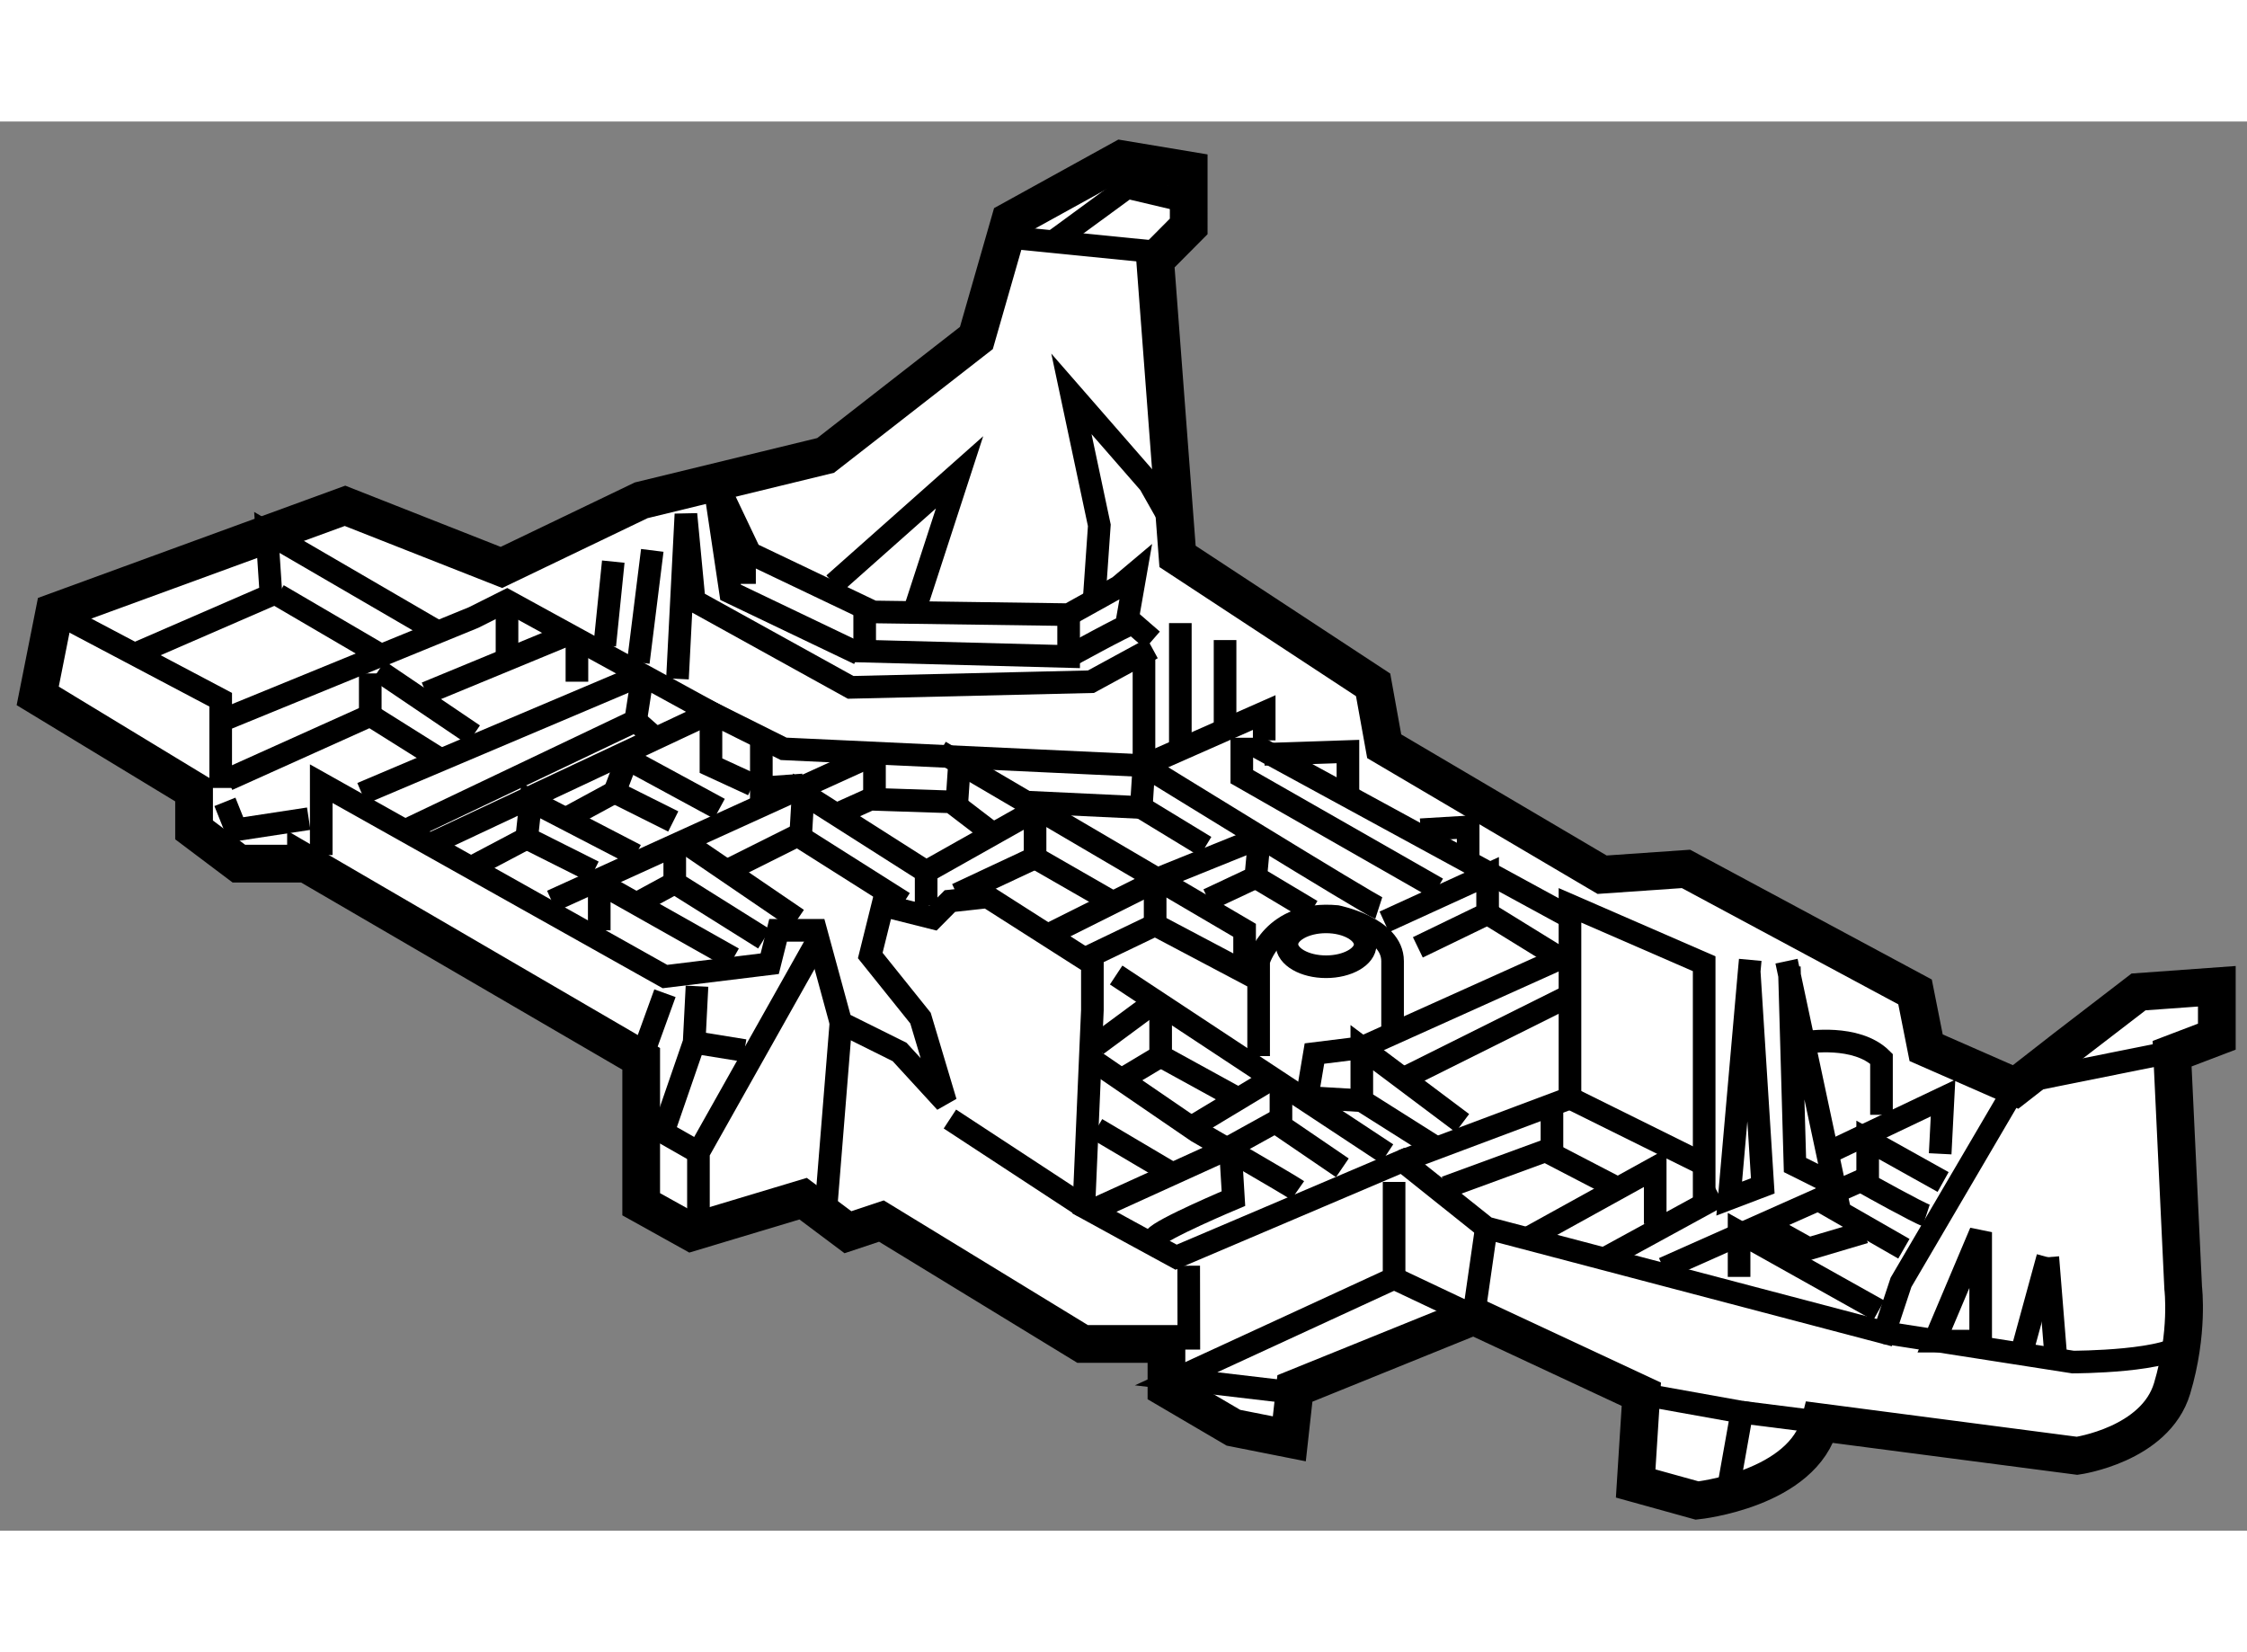 <?xml version="1.0" encoding="utf-8"?>
<!-- Generator: Adobe Illustrator 15.1.0, SVG Export Plug-In . SVG Version: 6.00 Build 0)  -->
<!DOCTYPE svg PUBLIC "-//W3C//DTD SVG 1.1//EN" "http://www.w3.org/Graphics/SVG/1.1/DTD/svg11.dtd">
<svg version="1.1" xmlns="http://www.w3.org/2000/svg" xmlns:xlink="http://www.w3.org/1999/xlink" x="0px" y="0px" width="244.8px"
	 height="180px" viewBox="84.091 147.552 29.791 18.683" enable-background="new 0 0 244.8 180" xml:space="preserve">
	
<rect x="84.091" y="147.552" width="29.791" height="18.683" fill="#808080" stroke="none"/>
	
<g><path fill="#FFFFFF" stroke="#000000" stroke-width="0.5" d="M88.148,157.39l4.444,2.589v1.928l0.667,0.371l1.48-0.445
				l0.594,0.445l0.444-0.148l2.667,1.629h1.112v0.59l0.888,0.521l0.741,0.147l0.074-0.668l2.371-0.96l2.222,1.037l-0.075,1.183
				l0.815,0.226c0,0,1.407-0.147,1.63-1.038l3.408,0.445c0,0,1.035-0.146,1.259-0.893c0.221-0.738,0.147-1.331,0.147-1.331
				l-0.147-3.107l0.593-0.226v-0.668l-1.038,0.075l-0.963,0.74l-0.667,0.52l-1.186-0.52l-0.147-0.74l-3.037-1.631l-1.112,0.077
				l-2.889-1.703l-0.147-0.814l-2.593-1.703l-0.297-3.927l0.445-0.448V148.2l-0.888-0.148l-1.481,0.817l-0.446,1.553l-1.999,1.557
				l-2.445,0.595l-1.853,0.89l-2.074-0.817l-3.853,1.408l-0.221,1.112l2.073,1.258v0.519l0.594,0.447H88.148z"></path><polyline fill="none" stroke="#000000" stroke-width="0.3" points="84.813,154.054 87.017,155.218 87.017,156.388 		"></polyline><polyline fill="none" stroke="#000000" stroke-width="0.3" points="88.35,157.277 88.35,156.331 92.907,158.888 94.296,158.718 
				94.407,158.275 94.906,158.275 95.24,159.501 96.018,159.888 96.628,160.553 96.295,159.439 95.629,158.609 95.794,157.944 
				96.462,158.112 96.685,157.887 97.185,157.832 98.574,158.718 98.574,159.332 98.461,161.941 99.074,162.277 99.684,162.609 
				102.685,161.332 103.797,162.22 109.074,163.609 109.295,162.942 110.814,160.351 		"></polyline><polyline fill="none" stroke="#000000" stroke-width="0.3" points="94.924,158.423 93.351,161.22 93.351,162.055 		"></polyline><line fill="none" stroke="#000000" stroke-width="0.3" x1="92.574" y1="160.777" x2="93.351" y2="161.22"></line><line fill="none" stroke="#000000" stroke-width="0.3" x1="92.907" y1="159.109" x2="92.592" y2="159.979"></line><line fill="none" stroke="#000000" stroke-width="0.3" x1="95.24" y1="159.501" x2="95.037" y2="162.019"></line><line fill="none" stroke="#000000" stroke-width="0.3" x1="96.685" y1="160.777" x2="98.461" y2="161.941"></line><line fill="none" stroke="#000000" stroke-width="0.3" x1="99.851" y1="162.722" x2="99.853" y2="163.834"></line><polyline fill="none" stroke="#000000" stroke-width="0.3" points="102.574,161.611 102.574,162.889 99.684,164.221 
				101.129,164.391 		"></polyline><polyline fill="none" stroke="#000000" stroke-width="0.3" points="103.797,162.22 103.629,163.388 102.574,162.889 		"></polyline><polyline fill="none" stroke="#000000" stroke-width="0.3" points="107.017,165.607 107.185,164.664 105.852,164.425 		"></polyline><line fill="none" stroke="#000000" stroke-width="0.3" x1="108.222" y1="164.795" x2="107.185" y2="164.664"></line><path fill="none" stroke="#000000" stroke-width="0.3" d="M109.074,163.609l2.5,0.39c0,0,1.333,0,1.501-0.277"></path><polygon fill="none" stroke="#000000" stroke-width="0.3" points="110.351,162.277 109.74,163.722 110.351,163.722 		"></polygon><path fill="none" stroke="#000000" stroke-width="0.3" d="M111.241,162.609l-0.335,1.225L111.241,162.609z"></path><line fill="none" stroke="#000000" stroke-width="0.3" x1="111.353" y1="163.999" x2="111.241" y2="162.609"></line><polyline fill="none" stroke="#000000" stroke-width="0.3" points="102.685,161.332 104.906,160.499 104.906,157.944 
				106.685,158.718 106.685,161.889 		"></polyline><line fill="none" stroke="#000000" stroke-width="0.3" x1="104.906" y1="160.499" x2="106.628" y2="161.352"></line><polyline fill="none" stroke="#000000" stroke-width="0.3" points="107.296,158.667 107.282,158.819 107.017,161.832 
				107.462,161.663 107.282,158.819 		"></polyline><polyline fill="none" stroke="#000000" stroke-width="0.3" points="89.888,154.314 87.629,153 87.684,153.829 85.888,154.609 		
				"></polyline><line fill="none" stroke="#000000" stroke-width="0.3" x1="91.406" y1="157.887" x2="95.685" y2="155.942"></line><polyline fill="none" stroke="#000000" stroke-width="0.3" points="92.518,157.277 91.128,156.556 91.074,157.053 91.961,157.498 
						"></polyline><polyline fill="none" stroke="#000000" stroke-width="0.3" points="93.629,156.664 92.407,156.001 92.239,156.443 93.017,156.832 
						"></polyline><line fill="none" stroke="#000000" stroke-width="0.3" x1="90.37" y1="157.425" x2="91.074" y2="157.053"></line><line fill="none" stroke="#000000" stroke-width="0.3" x1="91.629" y1="156.774" x2="92.239" y2="156.443"></line><line fill="none" stroke="#000000" stroke-width="0.3" x1="88.887" y1="156.46" x2="92.554" y2="154.907"></line><polyline fill="none" stroke="#000000" stroke-width="0.3" points="87.109,155.462 90.37,154.128 90.813,153.906 93.517,155.388 
				89.814,157.127 		"></polyline><line fill="none" stroke="#000000" stroke-width="0.3" x1="89.11" y1="154.831" x2="90.37" y2="155.683"></line><polyline fill="none" stroke="#000000" stroke-width="0.3" points="87.109,156.277 89,155.426 89.999,156.053 		"></polyline><line fill="none" stroke="#000000" stroke-width="0.3" x1="89" y1="154.869" x2="89" y2="155.426"></line><line fill="none" stroke="#000000" stroke-width="0.3" x1="87.777" y1="153.829" x2="89.11" y2="154.609"></line><line fill="none" stroke="#000000" stroke-width="0.3" x1="89.74" y1="155.129" x2="91.629" y2="154.349"></line><line fill="none" stroke="#000000" stroke-width="0.3" x1="90.813" y1="153.906" x2="90.813" y2="154.645"></line><line fill="none" stroke="#000000" stroke-width="0.3" x1="91.74" y1="154.385" x2="91.74" y2="154.979"></line><polyline fill="none" stroke="#000000" stroke-width="0.3" points="100.852,155.757 100.852,155.388 99.258,156.092 
				94.481,155.869 93.517,155.388 93.517,156.092 94.072,156.348 		"></polyline><line fill="none" stroke="#000000" stroke-width="0.3" x1="104.889" y1="158.093" x2="100.666" y2="155.793"></line><polyline fill="none" stroke="#000000" stroke-width="0.3" points="100.852,155.942 101.962,155.905 101.962,156.424 		"></polyline><polyline fill="none" stroke="#000000" stroke-width="0.3" points="103.556,157.39 103.556,156.904 102.925,156.942 		"></polyline><polyline fill="none" stroke="#000000" stroke-width="0.3" points="107.814,158.758 107.889,161.387 108.408,161.646 
				107.777,158.684 		"></polyline><polyline fill="none" stroke="#000000" stroke-width="0.3" points="97.814,156.755 97.814,157.313 96.778,157.798 		"></polyline><line fill="none" stroke="#000000" stroke-width="0.3" x1="98.85" y1="157.908" x2="97.814" y2="157.313"></line><line fill="none" stroke="#000000" stroke-width="0.3" x1="98.036" y1="158.311" x2="99.444" y2="157.607"></line><polyline fill="none" stroke="#000000" stroke-width="0.3" points="98.481,158.647 99.406,158.203 100.592,158.83 
				100.592,158.275 96.554,155.905 		"></polyline><line fill="none" stroke="#000000" stroke-width="0.3" x1="99.406" y1="158.203" x2="99.406" y2="157.607"></line><polyline fill="none" stroke="#000000" stroke-width="0.3" points="95.222,156.72 95.629,156.537 96.702,156.572 97.185,156.942 
						"></polyline><line fill="none" stroke="#000000" stroke-width="0.3" x1="96.813" y1="156.053" x2="96.778" y2="156.572"></line><line fill="none" stroke="#000000" stroke-width="0.3" x1="95.685" y1="155.942" x2="95.685" y2="156.572"></line><path fill="none" stroke="#000000" stroke-width="0.3" d="M102.371,157.98c-0.111-0.036-3.113-1.889-3.113-1.889l-0.036,0.556
				l-1.592-0.075"></path><line fill="none" stroke="#000000" stroke-width="0.3" x1="100.073" y1="157.165" x2="99.222" y2="156.647"></line><line fill="none" stroke="#000000" stroke-width="0.3" x1="99.406" y1="157.607" x2="100.778" y2="157.053"></line><polyline fill="none" stroke="#000000" stroke-width="0.3" points="100.778,157.165 100.74,157.572 100.11,157.868 		"></polyline><line fill="none" stroke="#000000" stroke-width="0.3" x1="101.481" y1="158.015" x2="100.74" y2="157.572"></line><line fill="none" stroke="#000000" stroke-width="0.3" x1="98.889" y1="158.868" x2="102.48" y2="161.238"></line><polyline fill="none" stroke="#000000" stroke-width="0.3" points="101.888,161.424 101.074,160.869 101.074,160.351 		"></polyline><line fill="none" stroke="#000000" stroke-width="0.3" x1="100.296" y1="161.204" x2="101.036" y2="160.795"></line><line fill="none" stroke="#000000" stroke-width="0.3" x1="99.851" y1="160.907" x2="100.962" y2="160.238"></line><polyline fill="none" stroke="#000000" stroke-width="0.3" points="99.479,159.313 99.479,159.943 100.555,160.534 		"></polyline><line fill="none" stroke="#000000" stroke-width="0.3" x1="98.926" y1="160.274" x2="99.479" y2="159.943"></line><line fill="none" stroke="#000000" stroke-width="0.3" x1="98.628" y1="159.796" x2="99.332" y2="159.276"></line><path fill="none" stroke="#000000" stroke-width="0.3" d="M101.295,161.724c-0.11-0.077-1.333-0.782-1.333-0.782l-1.407-0.963"></path><line fill="none" stroke="#000000" stroke-width="0.3" x1="98.628" y1="160.907" x2="99.629" y2="161.499"></line><line fill="none" stroke="#000000" stroke-width="0.3" x1="98.591" y1="161.979" x2="100.296" y2="161.204"></line><path fill="none" stroke="#000000" stroke-width="0.3" d="M99.406,162.35c0.073-0.112,1.038-0.518,1.038-0.518l-0.036-0.594"></path><polyline fill="none" stroke="#000000" stroke-width="0.3" points="104.777,158.647 102.146,159.831 101.518,159.909 
				101.406,160.574 		"></polyline><polyline fill="none" stroke="#000000" stroke-width="0.3" points="103.479,160.831 102.146,159.831 102.146,160.534 
				103.148,161.167 		"></polyline><line fill="none" stroke="#000000" stroke-width="0.3" x1="101.555" y1="160.499" x2="102.146" y2="160.534"></line><line fill="none" stroke="#000000" stroke-width="0.3" x1="104.853" y1="159.166" x2="102.703" y2="160.238"></line><polyline fill="none" stroke="#000000" stroke-width="0.3" points="100.555,155.722 100.555,156.239 103.148,157.72 		"></polyline><polyline fill="none" stroke="#000000" stroke-width="0.3" points="102.444,158.163 103.814,157.537 103.814,158.053 
				102.889,158.501 		"></polyline><line fill="none" stroke="#000000" stroke-width="0.3" x1="104.777" y1="158.647" x2="103.814" y2="158.053"></line><line fill="none" stroke="#000000" stroke-width="0.3" x1="93.147" y1="157.093" x2="94.665" y2="158.128"></line><polyline fill="none" stroke="#000000" stroke-width="0.3" points="93.037,157.203 93.037,157.646 94.222,158.389 		"></polyline><line fill="none" stroke="#000000" stroke-width="0.3" x1="92.109" y1="157.686" x2="93.813" y2="158.647"></line><line fill="none" stroke="#000000" stroke-width="0.3" x1="92.036" y1="158.275" x2="92.036" y2="157.72"></line><line fill="none" stroke="#000000" stroke-width="0.3" x1="93.037" y1="157.646" x2="92.554" y2="157.908"></line><polyline fill="none" stroke="#000000" stroke-width="0.3" points="89.405,156.98 92.518,155.497 92.592,155.02 		"></polyline><line fill="none" stroke="#000000" stroke-width="0.3" x1="92.813" y1="155.757" x2="92.518" y2="155.497"></line><polyline fill="none" stroke="#000000" stroke-width="0.3" points="94.185,155.793 94.185,156.388 94.739,156.348 		"></polyline><polyline fill="none" stroke="#000000" stroke-width="0.3" points="94.702,157.093 94.739,156.46 96.37,157.498 97.814,156.685 		
				"></polyline><polyline fill="none" stroke="#000000" stroke-width="0.3" points="96.073,157.908 94.665,157.017 93.703,157.498 		"></polyline><line fill="none" stroke="#000000" stroke-width="0.3" x1="96.37" y1="157.498" x2="96.37" y2="157.944"></line><polyline fill="none" stroke="#000000" stroke-width="0.3" points="93.332,159.016 93.294,159.761 92.887,160.941 		"></polyline><line fill="none" stroke="#000000" stroke-width="0.3" x1="93.962" y1="159.869" x2="93.294" y2="159.761"></line><polyline fill="none" stroke="#000000" stroke-width="0.3" points="103.258,161.683 104.667,161.167 104.667,160.534 		"></polyline><line fill="none" stroke="#000000" stroke-width="0.3" x1="104.592" y1="161.204" x2="105.593" y2="161.724"></line><polyline fill="none" stroke="#000000" stroke-width="0.3" points="104.296,162.385 106.036,161.424 106.036,162.167 		"></polyline><line fill="none" stroke="#000000" stroke-width="0.3" x1="105.333" y1="162.645" x2="106.889" y2="161.795"></line><polyline fill="none" stroke="#000000" stroke-width="0.3" points="108.37,161.204 109.852,160.499 109.814,161.238 		"></polyline><path fill="none" stroke="#000000" stroke-width="0.3" d="M109.629,162.055c-0.11-0.036-0.776-0.408-0.776-0.408v-0.593l1,0.558"></path><line fill="none" stroke="#000000" stroke-width="0.3" x1="106.147" y1="162.758" x2="108.813" y2="161.572"></line><line fill="none" stroke="#000000" stroke-width="0.3" x1="109.333" y1="162.497" x2="108.109" y2="161.795"></line><polyline fill="none" stroke="#000000" stroke-width="0.3" points="107.479,162.167 108.072,162.497 108.813,162.277 		"></polyline><polyline fill="none" stroke="#000000" stroke-width="0.3" points="107.148,162.87 107.148,162.277 109,163.314 		"></polyline><path fill="none" stroke="#000000" stroke-width="0.3" d="M108.036,159.761c0,0,0.667-0.112,1,0.218v0.742"></path><polyline fill="none" stroke="#000000" stroke-width="0.3" points="93.629,152.421 94.036,153.276 95.667,154.054 98.259,154.09 
				98.926,153.719 99.147,153.533 99.036,154.166 		"></polyline><polyline fill="none" stroke="#000000" stroke-width="0.3" points="99.667,152.943 99.332,152.351 98.296,151.163 98.666,152.906 
				98.591,153.981 		"></polyline><polyline fill="none" stroke="#000000" stroke-width="0.3" points="95.147,153.682 96.813,152.203 96.222,154.02 		"></polyline><line fill="none" stroke="#000000" stroke-width="0.3" x1="93.962" y1="153.166" x2="93.962" y2="153.682"></line><polyline fill="none" stroke="#000000" stroke-width="0.3" points="98.259,154.09 98.259,154.645 95.555,154.574 95.555,154.02 		
				"></polyline><polyline fill="none" stroke="#000000" stroke-width="0.3" points="93.556,152.313 93.777,153.794 95.48,154.609 		"></polyline><path fill="none" stroke="#000000" stroke-width="0.3" d="M98.259,154.645c0,0,0.74-0.408,0.852-0.442l0.259,0.225"></path><line fill="none" stroke="#000000" stroke-width="0.3" x1="99.258" y1="156.092" x2="99.258" y2="154.645"></line><polyline fill="none" stroke="#000000" stroke-width="0.3" points="93.073,154.941 93.185,152.758 93.294,153.906 95.369,155.054 
				98.555,154.979 99.369,154.536 		"></polyline><line fill="none" stroke="#000000" stroke-width="0.3" x1="92.109" y1="154.497" x2="92.222" y2="153.387"></line><line fill="none" stroke="#000000" stroke-width="0.3" x1="92.739" y1="153.238" x2="92.554" y2="154.723"></line><line fill="none" stroke="#000000" stroke-width="0.3" x1="99.74" y1="154.202" x2="99.74" y2="155.869"></line><line fill="none" stroke="#000000" stroke-width="0.3" x1="100.333" y1="154.427" x2="100.333" y2="155.574"></line><line fill="none" stroke="#000000" stroke-width="0.3" x1="110.962" y1="160.274" x2="112.778" y2="159.909"></line><line fill="none" stroke="#000000" stroke-width="0.3" x1="99.369" y1="149.277" x2="97.518" y2="149.092"></line><polyline fill="none" stroke="#000000" stroke-width="0.3" points="99.814,148.609 99.036,148.425 98.073,149.13 		"></polyline><line fill="none" stroke="#000000" stroke-width="0.3" x1="98.963" y1="148.052" x2="98.926" y2="148.497"></line><polyline fill="none" stroke="#000000" stroke-width="0.3" points="87.073,156.572 87.221,156.942 88.184,156.795 		"></polyline><path fill="none" stroke="#000000" stroke-width="0.3" d="M102.191,158.463c0,0.161-0.233,0.295-0.519,0.295
				c-0.287,0-0.519-0.134-0.519-0.299c0-0.162,0.233-0.296,0.519-0.296C101.959,158.163,102.191,158.299,102.191,158.463z"></path><path fill="none" stroke="#000000" stroke-width="0.3" d="M100.778,159.943v-1.26c0,0,0.183-0.669,1.036-0.591
				c0,0,0.74,0.147,0.74,0.591c0,0.444,0,0.888,0,0.888"></path></g>


</svg>